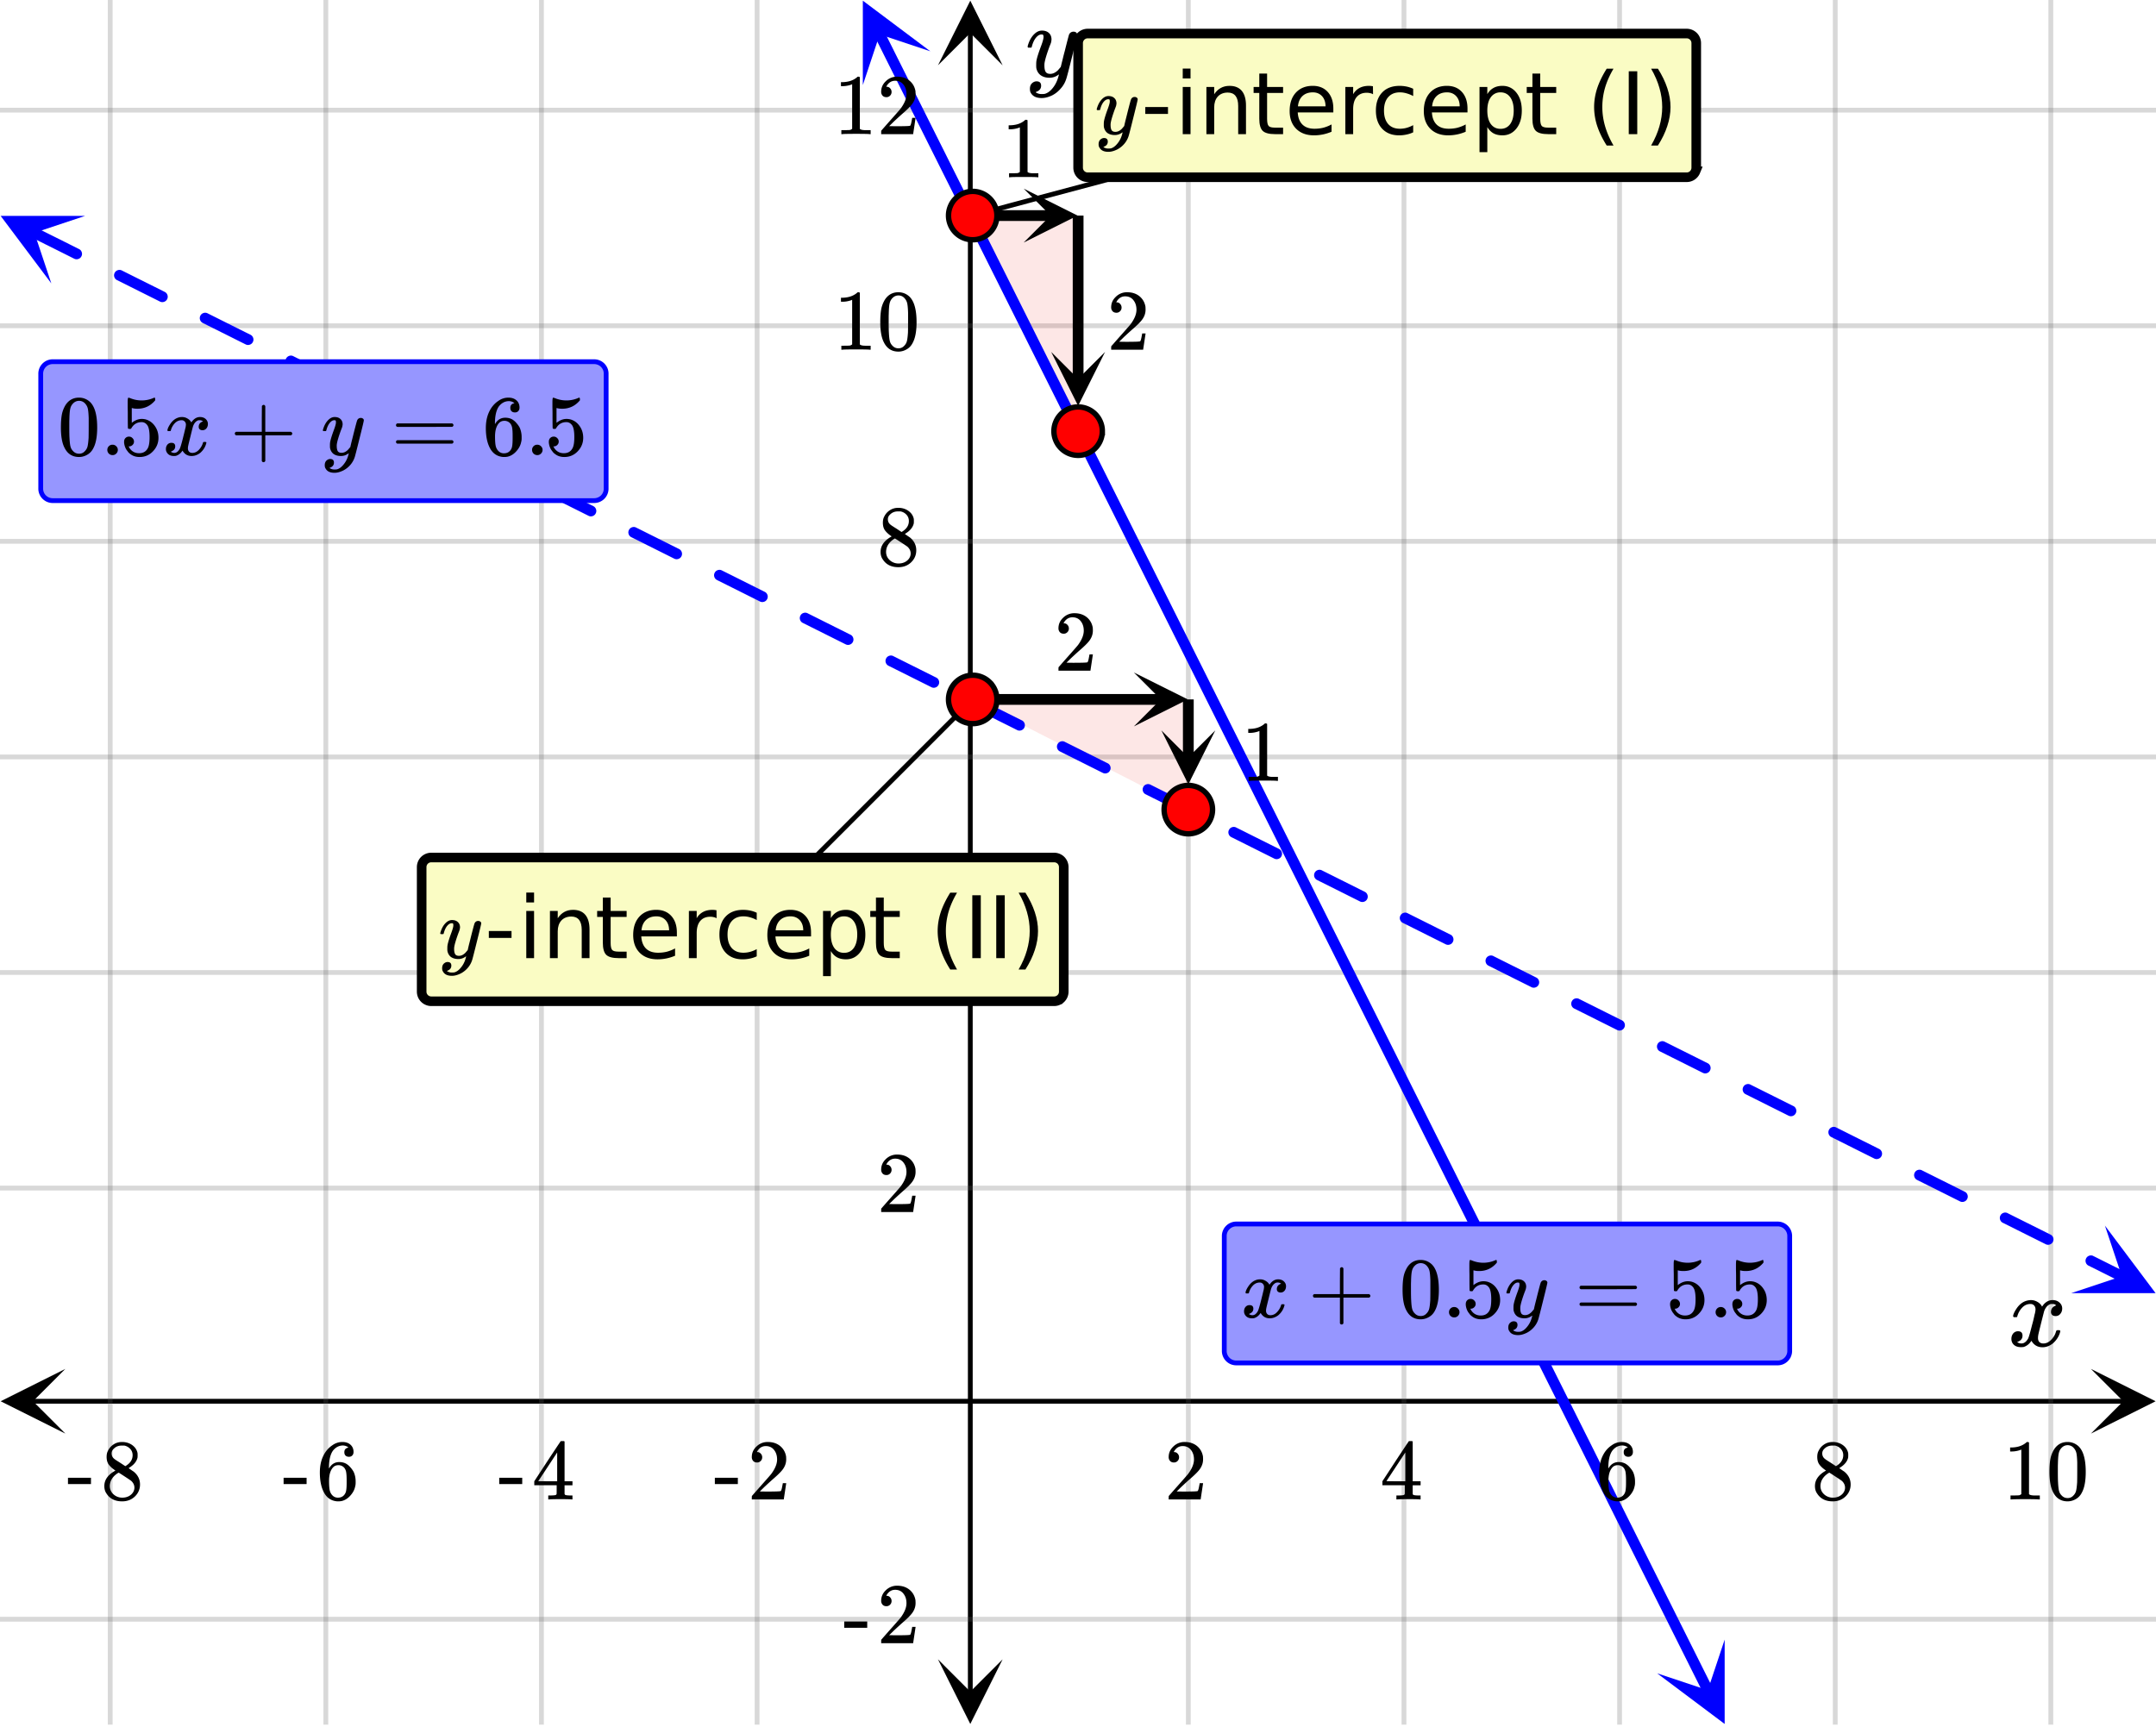 <svg xmlns="http://www.w3.org/2000/svg" xmlns:xlink="http://www.w3.org/1999/xlink" width="449.28" height="360" viewBox="0 0 336.96 270"><defs><symbol overflow="visible" id="t"><path d="M.953-4.531c-.074-.063-.11-.125-.11-.188.04-.289.212-.664.516-1.125.508-.77 1.149-1.21 1.922-1.328.145-.02.258-.031.344-.031.375 0 .723.101 1.047.297.32.187.55.43.687.718a3.71 3.71 0 0 0 .266-.343c.406-.446.867-.672 1.39-.672.446 0 .805.133 1.079.39.281.25.422.56.422.922 0 .336-.102.618-.297.844a.916.916 0 0 1-.75.344c-.211 0-.383-.055-.516-.172a.636.636 0 0 1-.187-.469c0-.5.27-.843.812-1.031a.921.921 0 0 0-.172-.125c-.105-.063-.261-.094-.468-.094-.149 0-.25.012-.313.032-.418.18-.727.539-.922 1.078-.031.093-.187.703-.469 1.828-.28 1.125-.433 1.758-.453 1.89a2.74 2.74 0 0 0-.047.5c0 .262.07.47.22.625.155.149.359.22.609.22.457 0 .867-.192 1.234-.579.375-.383.625-.813.75-1.281.039-.114.078-.176.11-.188.03-.02.113-.031.25-.031.206 0 .312.047.312.14 0 .012-.012.07-.031.172-.188.68-.57 1.266-1.141 1.766-.512.399-1.047.594-1.61.594-.761 0-1.34-.336-1.734-1.016-.312.492-.715.813-1.203.969-.105.02-.246.031-.422.031C1.441.156.992-.062.734-.5a1.316 1.316 0 0 1-.156-.656c0-.32.094-.598.281-.828a.95.95 0 0 1 .75-.344c.47 0 .704.23.704.687 0 .399-.188.688-.563.875l-.094.047-.078.031a.123.123 0 0 1-.047.016l-.047.016c0 .031.082.086.25.156.125.055.266.078.422.078.383 0 .723-.242 1.016-.734.113-.196.32-.907.625-2.125.07-.25.144-.524.219-.828.07-.301.125-.536.156-.704.039-.164.066-.265.078-.296.063-.29.094-.5.094-.625 0-.27-.074-.477-.219-.625-.137-.157-.328-.235-.578-.235-.492 0-.918.188-1.281.563a3.171 3.171 0 0 0-.75 1.297c-.024.105-.047.168-.079.187-.023.012-.109.016-.265.016zm0 0"/></symbol><symbol overflow="visible" id="B"><path d="M7.531-7.031c.157 0 .285.043.39.125a.41.41 0 0 1 .173.343c0 .137-.266 1.278-.797 3.422-.531 2.137-.84 3.305-.922 3.516a4.073 4.073 0 0 1-.844 1.469 4.38 4.38 0 0 1-1.343 1.078c-.586.281-1.133.422-1.641.422-.824 0-1.387-.262-1.688-.781-.105-.157-.156-.376-.156-.657 0-.367.102-.652.313-.86.226-.21.468-.312.718-.312.477 0 .72.227.72.688 0 .394-.196.687-.579.875-.023.008-.047.02-.078.031-.031.02-.059.035-.078.047-.024.008-.043.016-.063.016l-.047.03c.032.063.145.13.344.204.176.063.352.094.531.094h.125c.188 0 .329-.012.422-.031.414-.118.805-.391 1.172-.829.375-.437.66-.96.86-1.562.113-.363.171-.578.171-.64 0-.009-.011-.005-.03.015a.546.546 0 0 0-.095.062c-.406.29-.855.438-1.343.438-.555 0-1.012-.133-1.375-.39-.356-.259-.586-.634-.688-1.126a4.332 4.332 0 0 1-.016-.5c0-.258.008-.46.032-.61.07-.456.32-1.253.75-2.39.238-.644.36-1.093.36-1.343A.756.756 0 0 0 2.78-6.5c-.031-.063-.094-.094-.187-.094h-.078c-.25 0-.493.117-.72.344-.355.355-.62.875-.796 1.563 0 .011-.008.03-.016.062a.22.22 0 0 1-.03.063l-.032.015C.91-4.535.89-4.53.859-4.53H.437c-.062-.063-.093-.11-.093-.14 0-.04.015-.118.047-.235.226-.758.57-1.352 1.03-1.782.364-.343.75-.515 1.157-.515.457 0 .82.125 1.094.375.27.25.406.594.406 1.031-.023.211-.039.324-.047.344 0 .074-.086.308-.25.703-.449 1.21-.715 2.094-.797 2.656a3.234 3.234 0 0 0-.015.375c0 .418.062.735.187.953.133.22.375.329.719.329.25 0 .484-.063.703-.188.227-.133.399-.266.516-.39.113-.126.258-.298.437-.516 0-.008.024-.117.078-.328.051-.22.13-.536.235-.954.101-.425.207-.832.312-1.218.407-1.625.63-2.477.672-2.563a.735.735 0 0 1 .703-.437zm0 0"/></symbol><symbol overflow="visible" id="u"><path d="M1.484-5.781c-.25 0-.449-.078-.593-.235a.872.872 0 0 1-.22-.609c0-.645.243-1.195.735-1.656a2.46 2.46 0 0 1 1.766-.703c.77 0 1.41.21 1.922.625.508.418.82.964.937 1.64.008.168.016.32.016.453 0 .524-.156 1.012-.469 1.47-.25.374-.758.89-1.516 1.546-.324.281-.777.695-1.359 1.234l-.781.766 1.016.016c1.414 0 2.164-.024 2.25-.079.039-.007.085-.101.14-.28.031-.095.094-.4.188-.923v-.03h.53v.03l-.374 2.47V0h-5v-.25c0-.188.008-.29.031-.313.008-.007.383-.437 1.125-1.28.977-1.095 1.61-1.813 1.89-2.157.602-.82.907-1.57.907-2.25 0-.594-.156-1.086-.469-1.484-.312-.407-.746-.61-1.297-.61-.523 0-.945.235-1.265.703-.024.032-.047.079-.078.141a.274.274 0 0 0-.047.078c0 .012.02.016.062.016a.68.68 0 0 1 .547.25.801.801 0 0 1 .219.562c0 .23-.078.422-.235.578a.76.76 0 0 1-.578.235zm0 0"/></symbol><symbol overflow="visible" id="v"><path d="M6.234 0c-.125-.031-.71-.047-1.75-.047-1.074 0-1.671.016-1.796.047h-.126v-.625h.422c.383-.008.618-.031.704-.063a.286.286 0 0 0 .171-.14c.008-.008.016-.25.016-.719v-.672h-3.5v-.625l2.031-3.11A431.58 431.58 0 0 1 4.5-9.108c.02-.008.113-.016.281-.016h.25l.078.078v6.203h1.235v.625H5.109V-.89a.25.25 0 0 0 .079.157c.07.062.328.101.765.109h.39V0zm-2.28-2.844v-4.5L1-2.859l1.469.015zm0 0"/></symbol><symbol overflow="visible" id="w"><path d="M5.031-8.11c-.199-.195-.48-.304-.843-.328-.625 0-1.153.274-1.579.813-.418.586-.625 1.492-.625 2.719L2-4.86l.11-.172c.363-.54.859-.813 1.484-.813.414 0 .781.09 1.094.266a2.6 2.6 0 0 1 .64.547c.219.242.395.492.531.75.196.449.297.933.297 1.453v.234c0 .211-.027.403-.078.578-.105.532-.383 1.032-.828 1.5-.387.407-.82.66-1.297.766a2.688 2.688 0 0 1-.547.047c-.168 0-.32-.016-.453-.047-.668-.125-1.2-.484-1.594-1.078C.83-1.66.563-2.79.563-4.218c0-.97.171-1.817.515-2.548.344-.726.82-1.296 1.438-1.703a2.62 2.62 0 0 1 1.562-.515c.531 0 .953.14 1.266.421.32.282.484.665.484 1.141 0 .23-.07.414-.203.547-.125.137-.297.203-.516.203-.218 0-.398-.062-.53-.187-.126-.125-.188-.301-.188-.532 0-.406.21-.644.64-.718zm-.593 3.235a1.18 1.18 0 0 0-.97-.484c-.335 0-.605.105-.812.312C2.22-4.597 2-3.883 2-2.907c0 .794.05 1.345.156 1.657.094.273.242.5.453.688.22.187.477.28.782.28.457 0 .804-.171 1.046-.515.133-.187.22-.41.25-.672.04-.258.063-.64.063-1.14v-.422c0-.508-.023-.895-.063-1.156a1.566 1.566 0 0 0-.25-.688zm0 0"/></symbol><symbol overflow="visible" id="x"><path d="M2.313-4.516c-.438-.289-.778-.593-1.016-.906-.242-.312-.36-.723-.36-1.234 0-.383.07-.707.22-.969.195-.406.488-.734.874-.984.383-.25.82-.375 1.313-.375.613 0 1.144.164 1.594.484.445.324.722.734.828 1.234.007.055.015.164.015.329 0 .199-.008.328-.015.39-.137.594-.547 1.11-1.235 1.547l-.156.11c.5.343.758.523.781.53.664.544 1 1.215 1 2.016 0 .73-.265 1.356-.797 1.875-.53.508-1.199.766-2 .766C2.254.297 1.441-.11.922-.922c-.23-.32-.344-.71-.344-1.172 0-.976.578-1.785 1.735-2.422zM5-6.922c0-.383-.125-.71-.375-.984a1.69 1.69 0 0 0-.922-.516h-.437c-.48 0-.883.164-1.204.485-.23.21-.343.453-.343.734 0 .387.164.695.5.922.039.043.328.23.86.562l.78.516c.008-.008.067-.047.172-.11a2.95 2.95 0 0 0 .25-.187C4.758-5.883 5-6.36 5-6.922zM1.437-2.109c0 .523.192.96.579 1.312a2.01 2.01 0 0 0 1.359.516c.363 0 .695-.07 1-.219.3-.156.531-.36.688-.61.144-.226.218-.472.218-.734 0-.383-.156-.726-.468-1.031-.075-.07-.45-.328-1.125-.766l-.407-.265C3.133-4 3.02-4.07 2.937-4.125l-.109-.063-.156.079c-.563.367-.938.812-1.125 1.343-.074.243-.11.461-.11.657zm0 0"/></symbol><symbol overflow="visible" id="y"><path d="M5.61 0c-.157-.031-.872-.047-2.141-.047C2.207-.047 1.5-.03 1.344 0h-.157v-.625h.344c.52 0 .86-.008 1.016-.031.07-.008.18-.067.328-.172v-6.969c-.023 0-.059.016-.11.047a4.134 4.134 0 0 1-1.39.25h-.25v-.625h.25c.758-.02 1.39-.188 1.89-.5a2.46 2.46 0 0 0 .422-.313c.008-.03.063-.046.157-.046a.36.36 0 0 1 .234.078v8.078c.133.137.43.203.89.203h.798V0zm0 0"/></symbol><symbol overflow="visible" id="z"><path d="M1.297-7.89c.5-.727 1.187-1.094 2.062-1.094.657 0 1.227.226 1.72.671.25.243.456.547.624.922.332.75.5 1.778.5 3.079 0 1.398-.195 2.46-.578 3.187-.25.523-.621.902-1.11 1.14a2.534 2.534 0 0 1-1.14.282c-1.031 0-1.79-.473-2.266-1.422-.386-.727-.578-1.79-.578-3.188 0-.832.051-1.519.156-2.062a4.48 4.48 0 0 1 .61-1.516zm3.031-.157a1.24 1.24 0 0 0-.953-.437c-.375 0-.7.148-.969.437-.199.211-.336.465-.406.766-.074.293-.121.797-.14 1.515 0 .063-.008.246-.016.547v.735c0 .855.008 1.453.031 1.796.031.637.082 1.09.156 1.36.07.273.207.508.406.703.25.273.563.406.938.406.363 0 .664-.133.906-.406.196-.195.332-.43.407-.703.07-.27.128-.723.171-1.36.008-.343.016-.94.016-1.796v-.735-.547c-.023-.718-.07-1.222-.14-1.515-.075-.301-.212-.555-.407-.766zm0 0"/></symbol><symbol overflow="visible" id="A"><path d="M.14-2.406v-.985h3.594v.985zm0 0"/></symbol><symbol overflow="visible" id="Q"><path d="M.938-3.094C.813-3.164.75-3.258.75-3.375c0-.113.063-.203.188-.266h4.03v-2.015l.016-2.032c.094-.113.18-.171.266-.171.113 0 .203.07.266.203v4.015H9.53c.133.075.203.168.203.282 0 .105-.07.195-.203.265H5.516V.922c-.063.125-.157.187-.282.187-.117 0-.203-.062-.265-.187v-4.016zm0 0"/></symbol><symbol overflow="visible" id="R"><path d="M1.047-.813a.79.79 0 0 1 .234-.578.783.783 0 0 1 .578-.234.79.79 0 0 1 .594.25c.156.156.235.34.235.547a.784.784 0 0 1-.25.594.767.767 0 0 1-.563.234.832.832 0 0 1-.594-.234.815.815 0 0 1-.234-.579zm0 0"/></symbol><symbol overflow="visible" id="S"><path d="M1.438-2.89a.72.72 0 0 1 .546.234.72.72 0 0 1 .235.547c0 .21-.078.386-.235.53a.73.73 0 0 1-.515.22h-.094l.047.062c.133.293.336.531.61.719.28.187.609.281.984.281.644 0 1.101-.27 1.375-.812.175-.332.265-.907.265-1.72 0-.925-.125-1.55-.375-1.874-.23-.3-.515-.453-.86-.453-.698 0-1.23.308-1.593.922a.312.312 0 0 1-.094.125.761.761 0 0 1-.203.015c-.148 0-.23-.031-.25-.093-.023-.032-.031-.817-.031-2.36 0-.258-.008-.57-.016-.937v-.72c0-.5.032-.75.094-.75a.047.047 0 0 1 .047-.03l.25.078a4.646 4.646 0 0 0 3.625-.016.402.402 0 0 1 .172-.062c.07 0 .11.086.11.25v.171C4.8-7.686 3.878-7.25 2.765-7.25c-.282 0-.532-.023-.75-.078l-.141-.031v2.312c.508-.406 1.035-.61 1.578-.61.164 0 .348.024.547.063.602.157 1.094.5 1.469 1.032.383.523.578 1.14.578 1.859 0 .812-.29 1.515-.86 2.11-.562.593-1.261.89-2.093.89C2.52.297 2.035.14 1.64-.172a1.618 1.618 0 0 1-.438-.453C.93-.945.758-1.348.687-1.828c0-.02-.007-.055-.015-.11v-.14c0-.25.07-.445.219-.594a.745.745 0 0 1 .546-.219zm0 0"/></symbol><symbol overflow="visible" id="T"><path d="M.75-4.672c0-.125.063-.219.188-.281H9.53c.133.062.203.156.203.281 0 .094-.062.18-.187.25l-4.281.016H.969C.82-4.457.75-4.546.75-4.672zm0 2.61c0-.133.07-.223.219-.266h8.578a.249.249 0 0 0 .062.047l.063.047c.02.011.035.039.047.078.008.031.015.062.015.094 0 .117-.07.203-.203.265H.937C.813-1.859.75-1.945.75-2.063zm0 0"/></symbol><symbol overflow="visible" id="C"><path d="M6.234-5.813c.125 0 .227.04.313.11.094.062.14.152.14.266 0 .117-.226 1.058-.671 2.828C5.578-.836 5.328.133 5.266.312a3.459 3.459 0 0 1-.688 1.22 3.641 3.641 0 0 1-1.11.874c-.491.239-.945.36-1.359.36-.687 0-1.152-.22-1.39-.657-.094-.125-.14-.304-.14-.53 0-.306.085-.544.265-.72.187-.168.379-.25.578-.25.394 0 .594.188.594.563 0 .332-.157.578-.47.734a.298.298 0 0 1-.062.032.295.295 0 0 0-.078.03c-.011.009-.023.016-.031.016L1.328 2c.031.05.129.11.297.172.133.05.273.078.422.078h.11c.155 0 .273-.012.359-.031.332-.094.648-.324.953-.688A3.69 3.69 0 0 0 4.188.25c.093-.3.14-.477.14-.531 0-.008-.012-.004-.031.015a.358.358 0 0 1-.078.047c-.336.239-.703.36-1.11.36-.46 0-.84-.106-1.14-.313-.293-.219-.48-.531-.563-.937a2.932 2.932 0 0 1-.015-.407c0-.218.007-.382.03-.5.063-.394.266-1.054.61-1.984.196-.531.297-.898.297-1.11a.838.838 0 0 0-.031-.265c-.024-.05-.074-.078-.156-.078h-.063c-.21 0-.406.094-.594.281-.293.293-.511.727-.656 1.297 0 .012-.008.027-.015.047a.188.188 0 0 1-.032.047l-.015.015c-.012.012-.028.016-.047.016h-.36C.305-3.8.281-3.836.281-3.86a.97.97 0 0 1 .047-.203c.188-.625.469-1.113.844-1.468.3-.282.617-.422.953-.422.383 0 .688.105.906.312.227.2.344.485.344.86-.023.168-.04.261-.047.281 0 .055-.07.246-.203.578-.367 1-.586 1.735-.656 2.203a1.857 1.857 0 0 0-.016.297c0 .344.05.61.156.797.114.18.313.266.594.266.207 0 .406-.051.594-.157a1.84 1.84 0 0 0 .422-.328c.093-.101.21-.242.36-.422a32.833 32.833 0 0 1 .25-1.063c.093-.35.175-.687.25-1 .343-1.35.534-2.062.577-2.124a.592.592 0 0 1 .578-.36zm0 0"/></symbol><symbol overflow="visible" id="P"><path d="M.781-3.75C.727-3.8.703-3.848.703-3.89c.031-.25.172-.563.422-.938.414-.633.941-1.004 1.578-1.11.133-.007.235-.015.297-.015.313 0 .598.086.86.25.269.156.46.355.578.594.113-.157.187-.25.218-.282.332-.375.711-.562 1.14-.562.364 0 .661.105.891.312.227.211.344.465.344.766 0 .281-.078.516-.234.703a.776.776 0 0 1-.625.281.64.64 0 0 1-.422-.14.521.521 0 0 1-.156-.39c0-.415.222-.696.672-.845a.58.58 0 0 0-.141-.093.705.705 0 0 0-.39-.094.91.91 0 0 0-.266.031c-.336.149-.586.445-.75.89-.032.075-.164.579-.39 1.516-.231.93-.356 1.45-.376 1.563a1.827 1.827 0 0 0-.047.406c0 .211.063.383.188.516.125.125.289.187.5.187.383 0 .726-.16 1.031-.484.3-.32.508-.676.625-1.063.02-.082.04-.129.063-.14.03-.02.109-.031.234-.031.164 0 .25.039.25.109 0 .012-.012.058-.031.14-.149.563-.461 1.055-.938 1.47-.43.323-.875.484-1.344.484-.625 0-1.101-.282-1.421-.844-.262.406-.594.68-1 .812-.086.02-.2.032-.344.032-.524 0-.89-.188-1.11-.563a.953.953 0 0 1-.14-.531c0-.27.078-.5.234-.688a.798.798 0 0 1 .625-.28c.395 0 .594.187.594.562 0 .336-.164.574-.484.718a.359.359 0 0 1-.063.047l-.078.031c-.012.012-.024.016-.031.016h-.032c0 .031.063.074.188.125a.817.817 0 0 0 .36.078c.32 0 .597-.203.827-.61.102-.163.282-.75.532-1.75.05-.206.109-.437.171-.687.063-.257.11-.457.141-.593.031-.133.05-.211.063-.235a2.86 2.86 0 0 0 .078-.531.678.678 0 0 0-.188-.5.613.613 0 0 0-.484-.203c-.406 0-.762.156-1.063.469a2.562 2.562 0 0 0-.609 1.078c-.012.074-.031.12-.063.14a.752.752 0 0 1-.218.016zm0 0"/></symbol><symbol overflow="visible" id="D"><path d="M.656-4.234h3.547v1.078H.656zm0 0"/></symbol><symbol overflow="visible" id="E"><path d="M1.266-7.375h1.218V0H1.266zm0-2.875h1.218v1.547H1.266zm0 0"/></symbol><symbol overflow="visible" id="F"><path d="M7.406-4.453V0H6.188v-4.406c0-.696-.137-1.219-.407-1.563-.273-.351-.68-.531-1.218-.531-.657 0-1.18.21-1.563.625-.375.418-.563.984-.563 1.703V0H1.22v-7.375h1.218v1.14c.29-.437.633-.765 1.032-.984.394-.218.847-.328 1.36-.328.843 0 1.484.262 1.921.781.438.524.656 1.293.656 2.313zm0 0"/></symbol><symbol overflow="visible" id="G"><path d="M2.469-9.469v2.094h2.5v.938h-2.5v4.015c0 .594.082.98.25 1.156.164.168.5.25 1 .25h1.25V0h-1.25C2.78 0 2.133-.172 1.78-.516c-.355-.351-.531-.988-.531-1.906v-4.015H.36v-.938h.89v-2.094zm0 0"/></symbol><symbol overflow="visible" id="H"><path d="M7.578-3.984v.593H2.016c.05.836.3 1.47.75 1.907.445.43 1.07.64 1.875.64.468 0 .921-.05 1.359-.156a5.827 5.827 0 0 0 1.297-.516v1.141a6.956 6.956 0 0 1-2.734.563C3.394.188 2.469-.149 1.78-.829 1.094-1.516.75-2.441.75-3.61c0-1.207.32-2.164.969-2.875.656-.707 1.535-1.063 2.64-1.063.989 0 1.77.32 2.344.953.582.637.875 1.508.875 2.61zm-1.219-.36c0-.664-.183-1.195-.546-1.593-.368-.395-.844-.594-1.438-.594-.68 0-1.219.195-1.625.578-.406.387-.64.922-.703 1.61zm0 0"/></symbol><symbol overflow="visible" id="I"><path d="M5.547-6.234a1.38 1.38 0 0 0-.453-.172 2.203 2.203 0 0 0-.532-.063c-.68 0-1.203.227-1.578.672-.367.438-.546 1.074-.546 1.906V0h-1.22v-7.375h1.22v1.14a2.469 2.469 0 0 1 1-.984c.406-.218.898-.328 1.484-.328.082 0 .176.008.281.016.102.011.211.027.328.047zm0 0"/></symbol><symbol overflow="visible" id="J"><path d="M6.578-7.094v1.14a4.783 4.783 0 0 0-1.031-.421A3.695 3.695 0 0 0 4.5-6.531c-.781 0-1.39.25-1.828.75-.438.5-.656 1.199-.656 2.093 0 .907.218 1.61.656 2.11.437.492 1.047.734 1.828.734.352 0 .703-.047 1.047-.14a4.783 4.783 0 0 0 1.031-.422v1.125a4.505 4.505 0 0 1-1.047.344c-.367.082-.75.124-1.156.124-1.117 0-2-.347-2.656-1.046C1.07-1.555.75-2.5.75-3.688c0-1.195.328-2.14.984-2.828.657-.687 1.563-1.03 2.72-1.03.374 0 .737.038 1.093.109.351.074.695.187 1.031.343zm0 0"/></symbol><symbol overflow="visible" id="K"><path d="M2.438-1.11v3.923h-1.22V-7.376h1.22v1.125c.257-.438.582-.758.968-.969.383-.218.848-.328 1.39-.328.895 0 1.626.356 2.188 1.063.563.71.844 1.64.844 2.796 0 1.168-.281 2.106-.844 2.813C6.422-.165 5.691.188 4.797.188c-.543 0-1.008-.106-1.39-.313-.387-.219-.712-.547-.97-.984zm4.124-2.577c0-.883-.183-1.579-.546-2.079-.368-.507-.871-.765-1.516-.765a1.79 1.79 0 0 0-1.516.765c-.367.5-.546 1.196-.546 2.079 0 .898.18 1.601.546 2.109.375.5.88.75 1.516.75.645 0 1.148-.25 1.516-.75.363-.508.546-1.211.546-2.11zm0 0"/></symbol><symbol overflow="visible" id="M"><path d="M4.188-10.234c-.594 1.011-1.04 2.011-1.329 3a10.952 10.952 0 0 0-.421 3c0 1.011.144 2.015.437 3.015.29.992.727 1.989 1.313 3H3.125C2.469.75 1.973-.266 1.641-1.266a9.575 9.575 0 0 1-.485-2.968c0-.977.16-1.961.485-2.954.332-.988.828-2.003 1.484-3.046zm0 0"/></symbol><symbol overflow="visible" id="N"><path d="M1.328-9.828h1.328V0H1.328zm0 0"/></symbol><symbol overflow="visible" id="O"><path d="M1.078-10.234h1.063c.656 1.043 1.144 2.058 1.468 3.046.332.993.5 1.977.5 2.954 0 .98-.168 1.968-.5 2.968-.324 1-.812 2.016-1.468 3.047H1.078c.582-1.011 1.016-2.008 1.297-3 .29-1 .438-2.004.438-3.015 0-1.008-.149-2.008-.438-3-.281-.989-.715-1.989-1.297-3zm0 0"/></symbol><clipPath id="a"><path d="M0 0h336.96v269.602H0zm0 0"/></clipPath><clipPath id="b"><path d="M.102 213.996H11V225H.102zm0 0"/></clipPath><clipPath id="c"><path d="M326.79 213.996h10.17V225h-10.17zm0 0"/></clipPath><clipPath id="d"><path d="M16 0h305v269.602H16zm0 0"/></clipPath><clipPath id="e"><path d="M146.594 259H157v10.5h-10.406zm0 0"/></clipPath><clipPath id="f"><path d="M146.594 0H157v10.21h-10.406zm0 0"/></clipPath><clipPath id="g"><path d="M0 16h336.96v238H0zm0 0"/></clipPath><clipPath id="h"><path d="M134 0h12v14h-12zm0 0"/></clipPath><clipPath id="i"><path d="M140.129-2.531l11.867 23.734-23.738 11.871L116.39 9.336zm0 0"/></clipPath><clipPath id="j"><path d="M258 256h12v13.602h-12zm0 0"/></clipPath><clipPath id="k"><path d="M269.547 256.309l11.867 23.734-23.734 11.871-11.871-23.738zm0 0"/></clipPath><clipPath id="l"><path d="M0 33h14v12H0zm0 0"/></clipPath><clipPath id="m"><path d="M2.742 28.477l23.738 11.87-11.867 23.735-23.738-11.867zm0 0"/></clipPath><clipPath id="n"><path d="M323 191h13.96v12H323zm0 0"/></clipPath><clipPath id="o"><path d="M328.98 191.598l23.739 11.867-11.867 23.738-23.739-11.867zm0 0"/></clipPath><clipPath id="p"><path d="M159.992 29.488H169V38h-9.008zm0 0"/></clipPath><clipPath id="q"><path d="M164 55.016h8.71V64H164zm0 0"/></clipPath><clipPath id="r"><path d="M177.215 105.125H186V114h-8.785zm0 0"/></clipPath><clipPath id="s"><path d="M181 114.176h8.938V123H181zm0 0"/></clipPath></defs><g clip-path="url(#a)" fill="#fff"><path d="M0 0h337v269.602H0zm0 0"/><path d="M0 0h337v269.602H0zm0 0"/></g><path d="M5.055 219.05h326.89" fill="none" stroke="#000" stroke-width=".749"/><g clip-path="url(#b)"><path d="M10.21 213.996L.103 219.051l10.109 5.054-5.055-5.054zm0 0"/></g><g clip-path="url(#c)"><path d="M326.79 213.996l10.108 5.055-10.109 5.054 5.055-5.054zm0 0"/></g><g clip-path="url(#d)"><path d="M185.723 0v269.602M219.426 0v269.602M253.125 0v269.602M286.825 0v269.602M320.522 0v269.602M118.324 0v269.602M84.625 0v269.602M50.925 0v269.602M17.224 0v269.602" fill="none" stroke-linecap="round" stroke-linejoin="round" stroke="#666" stroke-opacity=".251" stroke-width=".749"/></g><path d="M151.648 264.547V5.055" fill="none" stroke="#000" stroke-width=".749"/><g clip-path="url(#e)"><path d="M146.594 259.39l5.054 10.11 5.055-10.11-5.055 5.055zm0 0"/></g><g clip-path="url(#f)"><path d="M146.594 10.21L151.648.103l5.055 10.109-5.055-5.055zm0 0"/></g><g clip-path="url(#g)"><path d="M0 185.723h337m-337-33.7h337M0 118.324h337M0 84.625h337M0 50.925h337M0 17.224h337M0 253.125h337" fill="none" stroke-linecap="round" stroke-linejoin="round" stroke="#666" stroke-opacity=".251" stroke-width=".749"/></g><path d="M152.023 33.7H168.5v33.698zm0 0M152.023 109.336l33.329.187.37 17.04zm0 0" fill="#f2190d" fill-opacity=".102"/><path d="M137.438 5.273l.87 1.739.868 1.742.87 1.738.868 1.738.871 1.739.867 1.738.871 1.738.868 1.739.87 1.738.868 1.738.871 1.738.867 1.739 1.742 3.476.868 1.742.87 1.739.868 1.738.871 1.738.867 1.739.871 1.738.867 1.738.872 1.738.867 1.739.87 1.738.868 1.738.871 1.739.871 1.742.867 1.738.871 1.738.868 1.739.87 1.738.868 1.738.871 1.738.867 1.739.871 1.738.867 1.738.872 1.739.867 1.738.87 1.738.872 1.742.867 1.739.871 1.738.867 1.738.872 1.738.867 1.739.87 1.738.868 1.738.871 1.739.867 1.738 1.742 3.476.868 1.743.87 1.738.868 1.738.871 1.738.867 1.739.871 1.738.868 1.738.87 1.739.868 1.738.87 1.738.868 1.738 1.742 3.477.867 1.742.872 1.738.867 1.739.87 1.738.868 1.738.871 1.739.867 1.738.871 1.738.868 1.738.87 1.739.868 1.738 1.742 3.477.867 1.742.871 1.738.868 1.738.87 1.739.868 1.738.87 1.738.868 1.738.871 1.739.867 1.738.871 1.738.868 1.739.87 1.738.872 1.742.867 1.738.871 1.739.867 1.738.871 1.738.868 1.738.87 1.739.868 1.738.87 1.738.868 1.739 1.742 3.476.868 1.738.87 1.743.868 1.738.87 1.738.868 1.738.871 1.739.867 1.738.871 1.738.868 1.739.87 1.738.868 1.738 1.742 3.477.867 1.742.871 1.738.868 1.738.87 1.739.868 1.738.87 1.738.868 1.739.871 1.738.867 1.738.872 1.738.867 1.739 1.742 3.476.867 1.742.871 1.739.867 1.738.871 1.738.868 1.739.87 1.738.868 1.738.871 1.738.867 1.739.871 1.738.867 1.738.872 1.739.87 1.742.868 1.738.871 1.738.867 1.739.871 1.738.867 1.738.872 1.738.867 1.739.87 1.738.868 1.738" fill="none" stroke-width="1.685" stroke-linecap="round" stroke-linejoin="round" stroke="#00f"/><g clip-path="url(#h)"><g clip-path="url(#i)"><path d="M145.402 8.02L134.852.105v13.188l2.636-7.914zm0 0" fill="#00f"/></g></g><g clip-path="url(#j)"><g clip-path="url(#k)"><path d="M269.547 256.309v13.187l-10.55-7.914 7.913 2.637zm0 0" fill="#00f"/></g></g><path d="M5.652 35.582l2.192 1.098 2.191 1.093 2.188 1.098.129.063a.806.806 0 0 1 .421.488.798.798 0 0 1-.046.64.805.805 0 0 1-.489.422.813.813 0 0 1-.64-.043l-.125-.062L9.28 39.28 7.09 38.188 4.898 37.09a.81.81 0 0 1-.421-.485.821.821 0 0 1 .043-.644.828.828 0 0 1 .488-.422.821.821 0 0 1 .644.043zm13.395 6.7l1.941.972 4.383 2.187.375.192a.81.81 0 0 1 .422.484.821.821 0 0 1-.043.645.828.828 0 0 1-.488.422.806.806 0 0 1-.645-.047l-.375-.188-2.191-1.094-2.192-1.097-1.941-.969a.817.817 0 0 1-.422-.488.798.798 0 0 1 .047-.64.793.793 0 0 1 .488-.423.813.813 0 0 1 .64.043zm13.398 6.698l1.688.844 2.191 1.098 2.192 1.094.629.312c.207.106.347.27.421.488a.807.807 0 0 1-.046.645.817.817 0 0 1-.489.422.798.798 0 0 1-.64-.047l-.63-.313-2.19-1.097-2.192-1.094-1.688-.844A.817.817 0 0 1 31.27 50a.824.824 0 0 1 .043-.645.828.828 0 0 1 .488-.421.806.806 0 0 1 .644.046zm13.395 6.7l1.441.718 2.188 1.094 2.191 1.098.88.437a.817.817 0 0 1 .42.489.813.813 0 0 1-.042.64.821.821 0 0 1-.488.426.822.822 0 0 1-.645-.047l-.879-.437L48.72 59l-2.192-1.094-1.441-.718a.828.828 0 0 1-.422-.489.806.806 0 0 1 .047-.644.817.817 0 0 1 .488-.422.798.798 0 0 1 .64.047zm13.398 6.695l1.188.594 2.191 1.097 2.192 1.094 1.129.567a.817.817 0 0 1 .421.488.798.798 0 0 1-.046.64.793.793 0 0 1-.489.422.813.813 0 0 1-.64-.043l-1.13-.566-2.19-1.094-2.192-1.097-1.188-.594a.81.81 0 0 1-.422-.485.806.806 0 0 1 .047-.644.81.81 0 0 1 .485-.422.821.821 0 0 1 .644.043zm13.395 6.7l.937.468 2.192 1.098 2.191 1.093 1.379.692a.81.81 0 0 1 .422.484.821.821 0 0 1-.043.645.828.828 0 0 1-.488.422.807.807 0 0 1-.645-.047l-1.379-.688-2.191-1.097-2.192-1.094-.937-.469a.817.817 0 0 1-.422-.488.798.798 0 0 1 .047-.64.793.793 0 0 1 .488-.423.813.813 0 0 1 .64.043zm13.398 6.698l.684.344 2.191 1.094 2.192 1.098 1.632.812c.207.106.348.27.422.488a.807.807 0 0 1-.047.645.817.817 0 0 1-.488.422.798.798 0 0 1-.64-.047l-1.633-.817-2.192-1.093-2.875-1.438a.817.817 0 0 1-.422-.488.808.808 0 0 1 .047-.645.81.81 0 0 1 .485-.421.806.806 0 0 1 .644.046zm13.395 6.7l.437.215 2.192 1.097 4.07 2.035a.817.817 0 0 1 .422.489.824.824 0 0 1-.043.644.828.828 0 0 1-.488.422.807.807 0 0 1-.645-.047l-1.879-.941-2.191-1.094-2.192-1.098-.433-.215a.821.821 0 0 1-.426-.488.822.822 0 0 1 .047-.644.817.817 0 0 1 .488-.422.798.798 0 0 1 .64.047zm13.398 6.699l.184.09 2.191 1.093 2.192 1.098 2.132 1.067a.817.817 0 0 1 .422.488.798.798 0 0 1-.047.64.793.793 0 0 1-.488.422.813.813 0 0 1-.64-.043l-2.133-1.066-2.192-1.098-2.191-1.093-.184-.094a.81.81 0 0 1-.422-.485.806.806 0 0 1 .047-.644.81.81 0 0 1 .485-.422.806.806 0 0 1 .644.047zm13.395 6.695l2.125 1.063 2.191 1.097 2.192 1.094.191.098a.798.798 0 0 1 .422.484.821.821 0 0 1-.043.645.828.828 0 0 1-.488.422.807.807 0 0 1-.645-.047l-.191-.094-2.192-1.098-2.191-1.094-2.121-1.062a.81.81 0 0 1-.426-.488.814.814 0 0 1 .047-.64.793.793 0 0 1 .488-.423.813.813 0 0 1 .64.043zm13.398 6.7l1.871.937 2.192 1.094 2.191 1.097.445.22c.207.105.348.269.422.487a.806.806 0 0 1-.047.645.806.806 0 0 1-.488.422.798.798 0 0 1-.64-.047l-.446-.223-2.191-1.094-4.063-2.03a.817.817 0 0 1-.422-.49.808.808 0 0 1 .047-.644.81.81 0 0 1 .485-.421.806.806 0 0 1 .644.046zm13.395 6.699l1.625.808 2.191 1.098 2.883 1.441a.805.805 0 0 1 .422.489.824.824 0 0 1-.043.644.828.828 0 0 1-.488.422.807.807 0 0 1-.645-.047l-.691-.348-2.192-1.093-2.191-1.098-1.621-.809a.821.821 0 0 1-.426-.488.823.823 0 0 1 .047-.644.817.817 0 0 1 .488-.422.798.798 0 0 1 .64.047zm13.398 6.699l1.371.683 2.192 1.098 2.191 1.094.945.472a.817.817 0 0 1 .422.489.798.798 0 0 1-.047.64.783.783 0 0 1-.488.422.813.813 0 0 1-.64-.043l-.946-.472-2.191-1.098-2.192-1.094-1.37-.687a.81.81 0 0 1-.423-.485.806.806 0 0 1 .047-.644.81.81 0 0 1 .485-.422.806.806 0 0 1 .644.047zm13.395 6.695l1.12.563 2.192 1.093 2.192 1.098 1.195.598c.21.101.351.265.422.484a.821.821 0 0 1-.043.645.828.828 0 0 1-.488.421.823.823 0 0 1-.645-.042l-1.195-.602-4.383-2.188-1.117-.562a.81.81 0 0 1-.426-.488.814.814 0 0 1 .047-.64.793.793 0 0 1 .488-.423.813.813 0 0 1 .64.043zm13.398 6.7l.871.433 2.188 1.098 2.191 1.093 1.45.723c.206.106.347.27.421.488a.806.806 0 0 1-.047.645.81.81 0 0 1-.484.422.806.806 0 0 1-.645-.047l-1.449-.723-2.187-1.094-2.192-1.097-.87-.434a.817.817 0 0 1-.423-.488.798.798 0 0 1 .047-.64.804.804 0 0 1 .485-.427.822.822 0 0 1 .644.047zm13.399 6.699l.617.308 2.191 1.094 2.192 1.098 1.695.847c.21.106.351.266.422.489a.824.824 0 0 1-.043.644.817.817 0 0 1-.488.422.808.808 0 0 1-.645-.047l-1.695-.848-2.192-1.097-2.191-1.094-.617-.309a.84.84 0 0 1-.379-1.133.817.817 0 0 1 .488-.421.808.808 0 0 1 .645.047zm13.394 6.699l.367.183 2.192 1.094 2.191 1.098 1.95.972a.817.817 0 0 1 .421.489.798.798 0 0 1-.047.64.786.786 0 0 1-.484.422.821.821 0 0 1-.645-.043l-1.949-.976-2.191-1.094-2.192-1.098-.367-.183a.81.81 0 0 1-.422-.485.806.806 0 0 1 .047-.644.81.81 0 0 1 .485-.422.806.806 0 0 1 .644.047zm13.399 6.695l.113.059 2.191 1.097 2.192 1.094 2.191 1.098.008.004c.21.101.351.265.422.484a.821.821 0 0 1-.043.645.817.817 0 0 1-.489.421.824.824 0 0 1-.644-.042l-.008-.008-4.383-2.188-2.187-1.097-.117-.06a.783.783 0 0 1-.422-.487.813.813 0 0 1 .043-.641.805.805 0 0 1 .488-.422.824.824 0 0 1 .645.043zm13.394 6.7l2.059 1.027 2.187 1.097 2.192 1.094.261.129c.207.105.348.27.422.488a.806.806 0 0 1-.047.645.81.81 0 0 1-.484.422.806.806 0 0 1-.645-.047l-.261-.13-2.188-1.093-2.191-1.097-2.059-1.028a.817.817 0 0 1-.422-.488.798.798 0 0 1 .047-.64.804.804 0 0 1 .485-.427.822.822 0 0 1 .644.047zm13.399 6.699l1.804.902 2.192 1.094 2.191 1.097.508.254a.842.842 0 0 1 .379 1.133.817.817 0 0 1-.489.422.808.808 0 0 1-.644-.047l-.508-.254-2.191-1.098-2.192-1.093-1.804-.903a.803.803 0 0 1-.422-.488.823.823 0 0 1 .043-.644.817.817 0 0 1 .488-.422.808.808 0 0 1 .644.047zm13.394 6.699l1.555.777 2.191 1.094 2.192 1.098.761.378a.817.817 0 0 1 .422.489.798.798 0 0 1-.047.64.84.84 0 0 1-1.129.379l-.761-.383-2.192-1.093-2.191-1.098-1.555-.777a.81.81 0 0 1-.422-.485.806.806 0 0 1 .047-.644.81.81 0 0 1 .485-.422.806.806 0 0 1 .644.047zm13.398 6.695l1.301.652 2.192 1.098 2.191 1.094 1.012.508c.21.101.351.265.426.484a.822.822 0 0 1-.047.645.817.817 0 0 1-.489.421.813.813 0 0 1-.64-.043l-1.016-.507-2.191-1.094-2.188-1.098-1.304-.652a.786.786 0 0 1-.422-.484.821.821 0 0 1 .043-.645.828.828 0 0 1 .488-.422.823.823 0 0 1 .644.043zm13.395 6.7l1.055.527 2.191 1.093 2.192 1.098 1.261.633a.81.81 0 0 1 .422.484.806.806 0 0 1-.047.645.81.81 0 0 1-.484.422.806.806 0 0 1-.645-.047l-1.261-.63-2.192-1.097-2.191-1.094-1.055-.527a.817.817 0 0 1-.422-.488.798.798 0 0 1 .047-.64.8.8 0 0 1 .488-.427.83.83 0 0 1 .641.047zm13.398 6.699l.801.402 4.383 2.187 1.512.758c.21.106.351.27.426.488a.823.823 0 0 1-.047.645.817.817 0 0 1-.489.422.798.798 0 0 1-.64-.047l-1.516-.758-2.191-1.094-2.192-1.097-.8-.399a.805.805 0 0 1-.422-.488.824.824 0 0 1 .043-.644.828.828 0 0 1 .488-.422.807.807 0 0 1 .644.047zm13.395 6.699l.55.273 2.192 1.098 2.192 1.094a.817.817 0 0 1 .421.488.813.813 0 0 1-.043.64.821.821 0 0 1-.488.426.822.822 0 0 1-.644-.047l-2.192-1.097-2.191-1.094-.55-.273a.828.828 0 0 1-.423-.489.806.806 0 0 1 .047-.644.817.817 0 0 1 .488-.422.798.798 0 0 1 .641.047zm0 0" fill="#00f"/><g clip-path="url(#l)"><g clip-path="url(#m)"><path d="M13.293 33.754H.105L8.02 44.3l-2.641-7.91zm0 0" fill="#00f"/></g></g><g clip-path="url(#n)"><g clip-path="url(#o)"><path d="M328.98 191.598l7.915 10.55h-13.188l7.914-2.636zm0 0" fill="#00f"/></g></g><path d="M152.023 33.7h12.266" fill="none" stroke-width="1.685" stroke="#000"/><g clip-path="url(#p)"><path d="M159.992 29.488l8.422 4.211-8.422 4.215 4.211-4.215zm0 0"/></g><path d="M168.5 33.7v25.613" fill="none" stroke-width="1.685" stroke="#000"/><g clip-path="url(#q)"><path d="M172.71 55.016l-4.21 8.425-4.21-8.425 4.21 4.21zm0 0"/></g><path d="M152.023 109.336h29.489" fill="none" stroke-width="1.685" stroke="#000"/><g clip-path="url(#r)"><path d="M177.215 105.125l8.426 4.21-8.426 4.216 4.21-4.215zm0 0"/></g><path d="M185.723 109.336v9.137" fill="none" stroke-width="1.685" stroke="#000"/><g clip-path="url(#s)"><path d="M189.938 114.176l-4.215 8.426-4.211-8.426 4.21 4.215zm0 0"/></g><path d="M152.023 33.7l64.407-17.223M152.023 109.336l-35.945 35.95" fill="none" stroke-width=".758" stroke="#000"/><path d="M155.805 33.7a3.76 3.76 0 0 1-1.106 2.675 3.758 3.758 0 0 1-2.676 1.105c-.5 0-.984-.093-1.445-.285a3.678 3.678 0 0 1-1.226-.82 3.758 3.758 0 0 1-.82-1.227 3.763 3.763 0 0 1 0-2.894c.19-.465.464-.875.82-1.227a3.678 3.678 0 0 1 1.226-.82 3.763 3.763 0 0 1 2.895 0c.46.191.87.465 1.226.82.356.352.63.762.82 1.227.192.46.286.945.286 1.445zm0 0M172.281 67.398c0 .504-.093.985-.289 1.45a3.768 3.768 0 0 1-3.492 2.336 3.777 3.777 0 0 1-3.492-2.336 3.692 3.692 0 0 1-.29-1.45c0-.5.095-.98.29-1.445a3.768 3.768 0 0 1 3.492-2.336c.5 0 .984.098 1.445.29a3.768 3.768 0 0 1 2.047 2.047c.196.464.29.944.29 1.444zm0 0M155.805 109.336a3.76 3.76 0 0 1-1.106 2.676 3.758 3.758 0 0 1-1.226.82 3.763 3.763 0 0 1-2.895 0 3.678 3.678 0 0 1-1.226-.82 3.718 3.718 0 0 1-.82-1.227 3.763 3.763 0 0 1 0-2.894c.19-.465.464-.871.82-1.227a3.678 3.678 0 0 1 1.226-.82 3.763 3.763 0 0 1 2.895 0c.46.191.87.465 1.226.82a3.754 3.754 0 0 1 1.105 2.672zm0 0M189.508 126.563c0 .5-.098.984-.29 1.445a3.768 3.768 0 0 1-2.047 2.047c-.464.195-.944.289-1.448.289-.5 0-.98-.094-1.446-.29a3.768 3.768 0 0 1-2.336-3.491 3.777 3.777 0 0 1 1.11-2.676 3.754 3.754 0 0 1 2.672-1.105 3.76 3.76 0 0 1 2.675 1.105 3.777 3.777 0 0 1 1.11 2.676zm0 0" fill="red" stroke-width=".843" stroke="#000"/><use xlink:href="#t" x="313.784" y="210.438"/><use xlink:href="#u" x="181.98" y="234.402"/><use xlink:href="#v" x="215.68" y="234.402"/><use xlink:href="#w" x="249.38" y="234.402"/><use xlink:href="#x" x="283.08" y="234.402"/><use xlink:href="#y" x="313.036" y="234.402"/><use xlink:href="#z" x="319.776" y="234.402"/><use xlink:href="#A" x="111.584" y="234.402"/><use xlink:href="#u" x="116.827" y="234.402"/><use xlink:href="#A" x="77.884" y="234.402"/><use xlink:href="#v" x="83.127" y="234.402"/><use xlink:href="#A" x="44.184" y="234.402"/><use xlink:href="#w" x="49.427" y="234.402"/><use xlink:href="#A" x="10.484" y="234.402"/><use xlink:href="#x" x="15.727" y="234.402"/><use xlink:href="#B" x="160.262" y="11.982"/><use xlink:href="#u" x="137.047" y="189.469"/><use xlink:href="#v" x="137.047" y="155.769"/><use xlink:href="#x" x="137.047" y="88.369"/><use xlink:href="#y" x="130.307" y="54.669"/><use xlink:href="#z" x="137.047" y="54.669"/><use xlink:href="#y" x="130.307" y="20.969"/><use xlink:href="#u" x="137.047" y="20.969"/><use xlink:href="#A" x="131.804" y="256.869"/><use xlink:href="#u" x="137.047" y="256.869"/><use xlink:href="#y" x="156.518" y="27.709"/><use xlink:href="#u" x="172.993" y="54.669"/><use xlink:href="#u" x="164.756" y="104.844"/><use xlink:href="#y" x="193.962" y="122.069"/><path d="M168.313 26.21V6.739c0-.222.042-.437.128-.644a1.76 1.76 0 0 1 .364-.547 1.76 1.76 0 0 1 .547-.363c.207-.086.421-.13.644-.13h93.613a1.716 1.716 0 0 1 1.191.492c.157.161.278.345.364.548.086.207.129.422.129.644v19.473c0 .223-.043.437-.129.644a1.674 1.674 0 0 1-1.555 1.04h-93.613c-.223 0-.437-.043-.644-.125a1.674 1.674 0 0 1-.91-.914 1.665 1.665 0 0 1-.13-.645zm0 0" fill="#fafcc4"/><path d="M168.5 26.21V6.739a1.515 1.515 0 0 1 .438-1.058 1.515 1.515 0 0 1 1.059-.438h93.612c.2 0 .391.04.575.113.183.079.343.184.484.325.14.14.25.304.324.488.078.184.114.375.114.57v19.473c0 .2-.036.39-.114.574a1.447 1.447 0 0 1-.324.485c-.14.14-.3.25-.484.324a1.448 1.448 0 0 1-.575.113h-93.613c-.195 0-.387-.035-.57-.113a1.463 1.463 0 0 1-.488-.324c-.141-.141-.247-.301-.325-.485a1.52 1.52 0 0 1-.113-.574zm0 0" fill="none" stroke-width="1.498" stroke="#000"/><use xlink:href="#C" x="171.121" y="20.969"/><use xlink:href="#D" x="178.341" y="20.969"/><use xlink:href="#E" x="183.583" y="20.969"/><use xlink:href="#F" x="187.328" y="20.969"/><use xlink:href="#G" x="195.565" y="20.969"/><use xlink:href="#H" x="200.808" y="20.969"/><use xlink:href="#I" x="209.045" y="20.969"/><use xlink:href="#J" x="214.288" y="20.969"/><use xlink:href="#H" x="221.776" y="20.969"/><use xlink:href="#K" x="230.014" y="20.969"/><use xlink:href="#G" x="238.252" y="20.969"/><use xlink:href="#L" x="243.494" y="20.969"/><use xlink:href="#M" x="247.988" y="20.969"/><use xlink:href="#N" x="253.23" y="20.969"/><use xlink:href="#O" x="256.974" y="20.969"/><path d="M65.715 155.02v-19.47c0-.226.043-.44.129-.648a1.76 1.76 0 0 1 .363-.547 1.716 1.716 0 0 1 1.191-.492h97.356c.226 0 .441.043.644.13a1.674 1.674 0 0 1 .915.91c.085.206.128.421.128.648v19.469c0 .222-.043.437-.129.644-.085.207-.207.39-.367.547-.156.16-.34.281-.547.367a1.634 1.634 0 0 1-.644.125H67.398a1.661 1.661 0 0 1-1.554-1.039 1.665 1.665 0 0 1-.13-.644zm0 0" fill="#fafcc4"/><path d="M65.902 155.02v-19.47a1.52 1.52 0 0 1 .438-1.062 1.515 1.515 0 0 1 1.059-.438h97.355a1.52 1.52 0 0 1 1.062.438 1.52 1.52 0 0 1 .438 1.063v19.469c0 .199-.04.39-.113.574a1.574 1.574 0 0 1-.325.484c-.14.14-.304.25-.488.324a1.452 1.452 0 0 1-.574.118H67.398c-.195 0-.386-.04-.57-.118a1.463 1.463 0 0 1-.488-.324c-.14-.14-.246-.3-.324-.484a1.52 1.52 0 0 1-.114-.574zm0 0" fill="none" stroke-width="1.498" stroke="#000"/><use xlink:href="#C" x="68.523" y="149.778"/><use xlink:href="#D" x="75.743" y="149.778"/><use xlink:href="#E" x="80.985" y="149.778"/><use xlink:href="#F" x="84.73" y="149.778"/><use xlink:href="#G" x="92.968" y="149.778"/><use xlink:href="#H" x="98.21" y="149.778"/><use xlink:href="#I" x="106.448" y="149.778"/><use xlink:href="#J" x="111.69" y="149.778"/><use xlink:href="#H" x="119.179" y="149.778"/><use xlink:href="#K" x="127.416" y="149.778"/><use xlink:href="#G" x="135.654" y="149.778"/><use xlink:href="#L" x="140.896" y="149.778"/><use xlink:href="#M" x="145.39" y="149.778"/><use xlink:href="#N" x="150.632" y="149.778"/><use xlink:href="#N" x="154.376" y="149.778"/><use xlink:href="#O" x="158.121" y="149.778"/><path d="M191.34 211.188v-17.973c0-.25.047-.488.144-.719.094-.23.23-.43.407-.605.175-.176.375-.313.605-.407.23-.097.469-.144.719-.144h84.621c.25 0 .488.047.719.144.23.094.43.23.605.407.176.175.313.375.406.605.098.23.145.469.145.719v17.973c0 .246-.047.484-.145.714a1.877 1.877 0 0 1-1.012 1.016c-.23.094-.468.14-.718.14h-84.621c-.25 0-.488-.046-.719-.14a1.877 1.877 0 0 1-1.012-1.016 1.813 1.813 0 0 1-.144-.714zm0 0" fill="#9696ff" stroke="#00f" stroke-width=".749"/><use xlink:href="#P" x="193.962" y="205.944"/><use xlink:href="#Q" x="204.447" y="205.944"/><use xlink:href="#z" x="218.676" y="205.944"/><use xlink:href="#R" x="225.416" y="205.944"/><use xlink:href="#S" x="228.411" y="205.944"/><use xlink:href="#C" x="235.151" y="205.944"/><use xlink:href="#T" x="246.115" y="205.944"/><use xlink:href="#S" x="260.344" y="205.944"/><use xlink:href="#R" x="267.084" y="205.944"/><use xlink:href="#S" x="270.08" y="205.944"/><path d="M6.367 76.387V58.414a1.856 1.856 0 0 1 .547-1.324 1.856 1.856 0 0 1 1.324-.547h84.625a1.88 1.88 0 0 1 1.325.547c.175.176.308.379.406.605.094.23.14.47.14.72v17.972a1.851 1.851 0 0 1-.546 1.324 1.88 1.88 0 0 1-1.324.547H8.237c-.25 0-.488-.047-.718-.14a1.92 1.92 0 0 1-.606-.407 1.851 1.851 0 0 1-.547-1.324zm0 0" fill="#9696ff" stroke="#00f" stroke-width=".749"/><use xlink:href="#z" x="8.987" y="71.144"/><use xlink:href="#R" x="15.727" y="71.144"/><use xlink:href="#S" x="18.722" y="71.144"/><use xlink:href="#P" x="25.462" y="71.144"/><use xlink:href="#Q" x="35.947" y="71.144"/><use xlink:href="#C" x="50.176" y="71.144"/><use xlink:href="#T" x="61.14" y="71.144"/><g><use xlink:href="#w" x="75.369" y="71.144"/></g><g><use xlink:href="#R" x="82.109" y="71.144"/></g><g><use xlink:href="#S" x="85.104" y="71.144"/></g></svg>